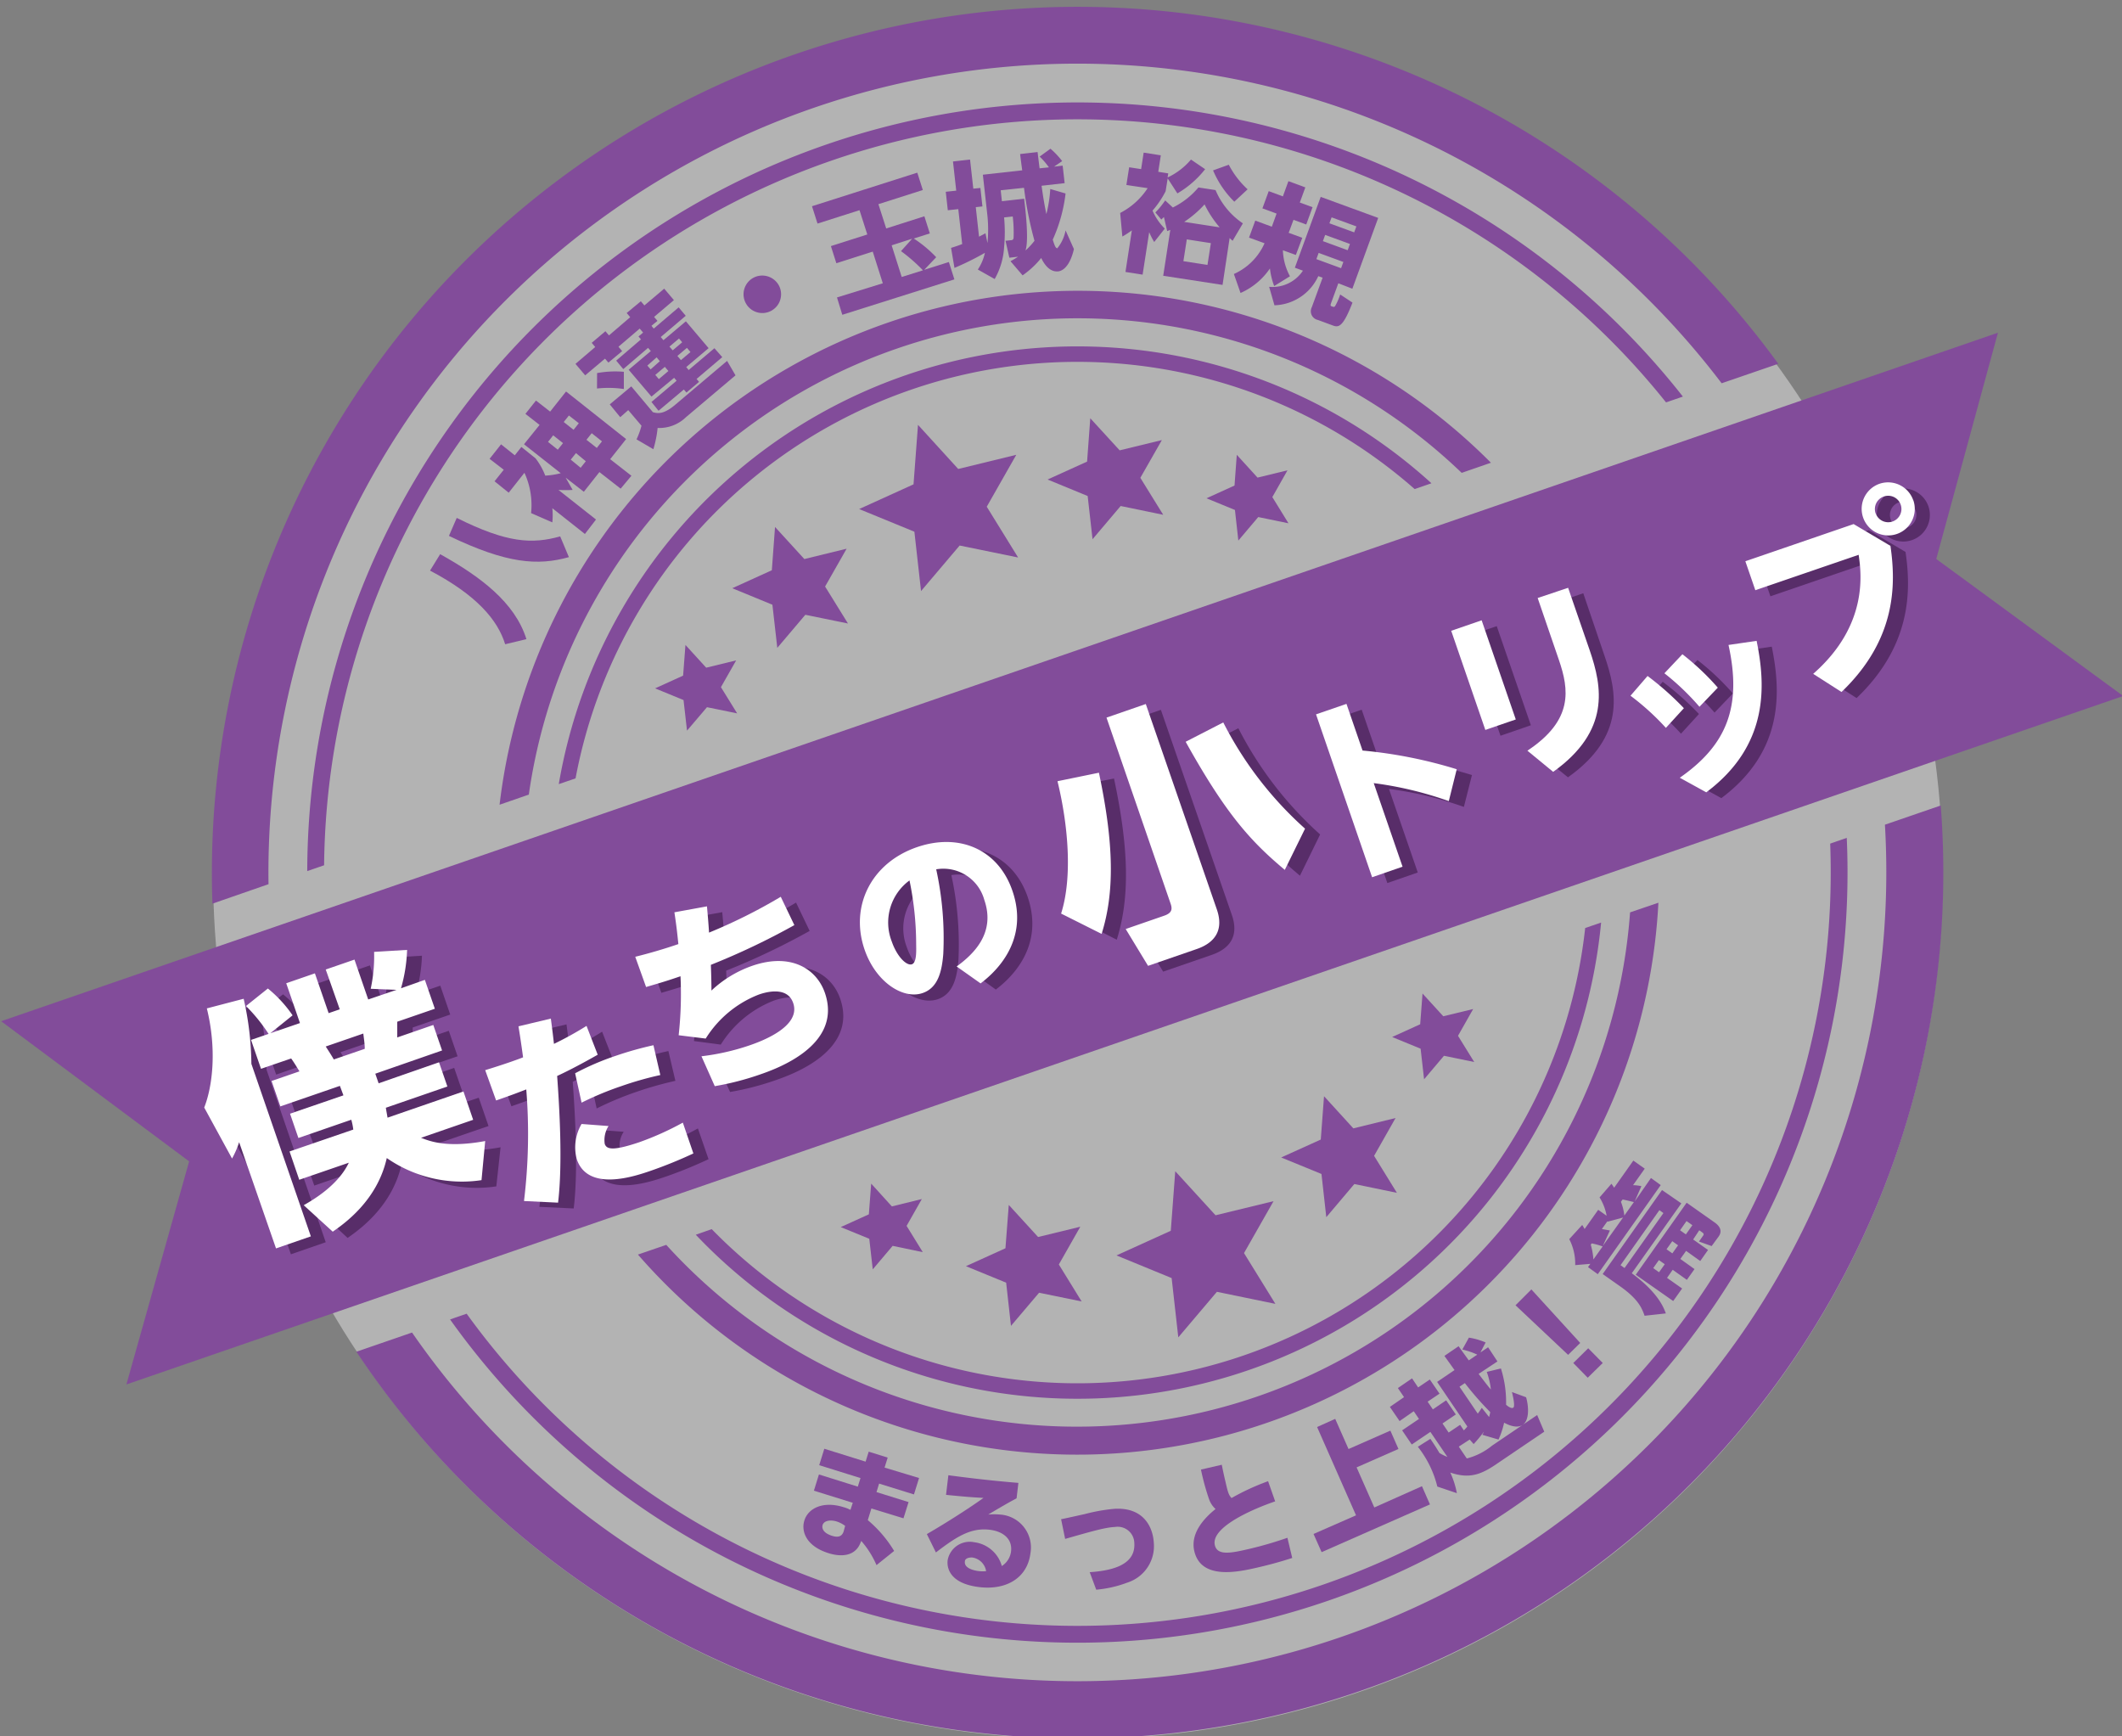<svg id="レイヤー_2" data-name="レイヤー 2" xmlns="http://www.w3.org/2000/svg" viewBox="0 0 299.67 245.13"><rect x="0" y="0" width="299.67" height="245.13" fill="#808080" stroke="none"/><defs><style>.cls-1,.cls-4{fill:#fff;}.cls-1{opacity:0.4;}.cls-2{fill:#824c9a;}.cls-3{fill:#582d69;}</style></defs><title>アートボード 1</title><circle class="cls-1" cx="152.22" cy="123.43" r="122.13"/><polygon class="cls-2" points="135.32 66.22 129.64 59.99 129.01 68.39 121.33 71.88 129.13 75.08 130.07 83.46 135.52 77.03 143.78 78.72 139.35 71.55 143.52 64.22 135.32 66.22"/><polygon class="cls-2" points="158.12 63.59 153.97 59.06 153.52 65.18 147.94 67.71 153.6 70.04 154.29 76.14 158.26 71.45 164.27 72.69 161.04 67.47 164.08 62.14 158.12 63.59"/><polygon class="cls-2" points="177.59 67.44 174.66 64.22 174.34 68.56 170.38 70.36 174.4 72.01 174.88 76.33 177.69 73.01 181.96 73.89 179.68 70.19 181.82 66.41 177.59 67.44"/><polygon class="cls-2" points="99.73 94.28 96.8 91.07 96.47 95.4 92.51 97.2 96.53 98.85 97.02 103.17 99.84 99.86 104.1 100.73 101.81 97.03 103.96 93.25 99.73 94.28"/><polygon class="cls-2" points="109.77 91.48 113.73 86.81 119.75 88.04 116.52 82.82 119.56 77.48 113.59 78.94 109.45 74.41 109 80.52 103.41 83.06 109.08 85.39 109.77 91.48"/><polygon class="cls-2" points="171.66 171.6 165.97 165.38 165.34 173.79 157.67 177.27 165.46 180.47 166.4 188.84 171.85 182.41 180.11 184.11 175.68 176.94 179.85 169.61 171.66 171.6"/><polygon class="cls-2" points="186.98 154.79 186.52 160.91 180.93 163.44 186.62 165.77 187.3 171.87 191.26 167.19 197.27 168.43 194.05 163.21 197.08 157.87 191.12 159.33 186.98 154.79"/><polygon class="cls-2" points="203.82 143.5 200.89 140.29 200.56 144.63 196.6 146.43 200.62 148.08 201.11 152.4 203.92 149.08 208.19 149.96 205.9 146.26 208.04 142.48 203.82 143.5"/><polygon class="cls-2" points="125.95 170.35 123.03 167.13 122.7 171.47 118.73 173.27 122.76 174.92 123.25 179.24 126.06 175.92 130.32 176.81 128.03 173.1 130.18 169.31 125.95 170.35"/><polygon class="cls-2" points="146.6 174.67 142.46 170.14 141.99 176.26 136.41 178.79 142.09 181.12 142.77 187.22 146.74 182.54 152.75 183.77 149.53 178.55 152.56 173.22 146.6 174.67"/><path class="cls-2" d="M266.19,116.45a114.25,114.25,0,0,1-208,71.71l-7.86,2.71a122.27,122.27,0,0,0,223.74-77.13Z"/><path class="cls-2" d="M202.15,68.24A74.31,74.31,0,0,0,78.91,110.72l2.37-.81a72.11,72.11,0,0,1,118.5-40.85Z"/><path class="cls-2" d="M65.9,185.5l-2.34.81a108.77,108.77,0,0,0,197.24-68l-2.34.81A106.4,106.4,0,0,1,65.9,185.5Z"/><path class="cls-2" d="M37.92,124.85A114.25,114.25,0,0,1,243.13,54.12l8-2.75A122.28,122.28,0,0,0,30,127.6Z"/><path class="cls-2" d="M235.28,56.82l2.38-.82A108.77,108.77,0,0,0,43.39,123l2.38-.82A106.4,106.4,0,0,1,235.28,56.82Z"/><path class="cls-2" d="M210.55,65.34a82.23,82.23,0,0,0-140,48.29l4.13-1.43A78.29,78.29,0,0,1,206.42,66.77Z"/><path class="cls-2" d="M98.26,174.35a74.29,74.29,0,0,0,127.85-44.08l-2.25.77a72.14,72.14,0,0,1-123.35,42.52Z"/><path class="cls-2" d="M94.09,175.78l-4,1.37a82.2,82.2,0,0,0,144.11-49.68l-4,1.36A78.33,78.33,0,0,1,94.09,175.78Z"/><polygon class="cls-2" points="299.84 98.28 273.44 78.93 282.15 46.98 0.16 144.2 26.71 163.99 17.85 195.49 299.84 98.28"/><path class="cls-3" d="M35.9,162.1a11.58,11.58,0,0,1-1,2.31l-3.93-7.2c1.24-3.12,1.76-8.38.38-14l5.19-1.35a42.89,42.89,0,0,1,1.1,9.19L46,175.41l-4.92,1.7Zm22.19-21.52-3.64-.15a21.89,21.89,0,0,0,.47-5.2l4.67-.28a22.17,22.17,0,0,1-.87,5.42l3.46-1.19,1.4,4.08-5.3,1.83c0,.77,0,1.55,0,2.22l5.1-1.76,1.24,3.6-9.53,3.28.47,1.36,8.58-3,1.18,3.42-8.69,3c.06.41.12.7.25,1.4L67.61,155l1.38,4-7.37,2.53c1.31.53,3.74,1.45,9.07.47l-.6,5.52a18.58,18.58,0,0,1-13.38-3.12c-1.34,6-6,9.26-7.62,10.4L45,171c1.21-.69,4.83-2.76,6.38-6l-7,2.41-1.38-4,9-3.09a7.78,7.78,0,0,0-.28-1.39l-7.47,2.58L43,158.11l7.54-2.6-.47-1.36-8.41,2.9-1.24-3.59,3.95-1.36c-.62-1-.72-1.16-1.18-1.82L39,151.74l-1.41-4.08,2.48-.85a23.74,23.74,0,0,0-3.19-3.94l3.09-2.47a18.15,18.15,0,0,1,3.5,3.79l-3.15,2.53,4.19-1.44-1.94-5.62,4.05-1.4,1.94,5.62,1.57-.54-1.94-5.62,4.05-1.4,1.94,5.62Zm-10,8c.26.42.84,1.31,1.14,1.83l4.36-1.5c0-.85-.17-1.74-.19-2.16Z"/><path class="cls-3" d="M76.17,170.41a78.25,78.25,0,0,0,.31-15.77c-1.27.5-2.09.82-4.26,1.57l-1.53-4.28c3-.92,4.83-1.6,5.34-1.81-.32-2.35-.42-3-.65-4.39L80,144.65c.25,1.88.31,2.41.43,3.57a47,47,0,0,0,4.6-2.54l1.59,4.07c-2.91,1.65-4.86,2.6-5.74,3,.32,4.41.81,12.34.14,17.89Zm11.91-10.6a3.65,3.65,0,0,0-.55,2.53c.28.8,1.22,1,4.88-.23a41.73,41.73,0,0,0,6.15-2.77l1.5,4.34a61.46,61.46,0,0,1-6,2.45c-2.2.75-8.86,3.05-10.46-1.6a6.57,6.57,0,0,1,.67-5Zm7.3-7.19a50.14,50.14,0,0,0-5.52,1.56,46.12,46.12,0,0,0-5.6,2.34l-.9-4.15a37.07,37.07,0,0,1,5.76-2.48,47.91,47.91,0,0,1,5.27-1.48Z"/><path class="cls-3" d="M101.19,150a33.18,33.18,0,0,0,6.77-1.53c1.76-.6,7.34-2.68,6.19-6-.88-2.56-4.29-1.38-4.87-1.18a15.39,15.39,0,0,0-7.49,6.21L98,147a51.29,51.29,0,0,0,.26-8.33c-1.59.55-2.59.86-4.86,1.52l-1.53-4.27c2-.49,4.17-1.13,6.09-1.79-.15-1.52-.24-2.38-.56-4.49l4.6-.84c.08,1,.23,2.44.29,3.71a75.32,75.32,0,0,0,10.13-5.06l1.92,4a100.44,100.44,0,0,1-11.79,5.61c0,.14.09,1.94.08,3.63a16.27,16.27,0,0,1,5.76-3.49c5.55-1.92,9.12.51,10.26,3.81,2.58,7.48-7,10.79-9.27,11.57a39.53,39.53,0,0,1-6.28,1.61Z"/><path class="cls-3" d="M137.24,137.29c2.37-1.74,5.51-4.71,3.9-9.38a6,6,0,0,0-6.79-4.34,45.92,45.92,0,0,1,1,12c-.2,2.56-.78,4.79-2.91,5.52-2.73.94-6.6-1.51-8.19-6.12-2.11-6.12.91-12.25,7.39-14.48,6-2.06,11.48.34,13.48,6.14,2.62,7.62-3.23,12.13-4.49,13.1Zm-9.18-3.54c.76,2.2,2.12,3.48,2.85,3.23s.6-2.1.61-3a46.13,46.13,0,0,0-.94-8.84A7.37,7.37,0,0,0,128.06,133.75Z"/><path class="cls-3" d="M157.32,109.93c2.13,10,2.23,16.89.39,22.76L152,129.78c1.63-5.13,1-12.49-.51-18.69Zm6.62-9.7,10,28.9c1,2.8,0,4.75-2.87,5.72l-6.81,2.35-3.15-5.2,5.41-1.87c1.15-.39,1.19-.95.94-1.69l-9.07-26.29Zm19.64,23.42c-4.79-4-8.28-7.81-14-18.1l5.3-2.72a51.73,51.73,0,0,0,11.55,15Z"/><path class="cls-3" d="M206.73,113.94a51.32,51.32,0,0,0-10.58-2.54l4.07,11.8-4.3,1.49-7.92-23,4.3-1.48,2.27,6.59a65.15,65.15,0,0,1,13.3,2.64Z"/><path class="cls-3" d="M211.37,88.41l4.82,14-4.29,1.48-4.83-14Zm12.22-4.64,3,8.83c1.78,5.15,3,11.36-5.16,17.16l-3.64-2.94c6.53-4.32,5.89-8.64,4.45-12.81l-3-8.75Z"/><path class="cls-3" d="M234.81,96.27a41.47,41.47,0,0,1,5.12,4.55l-2.54,2.78a34.84,34.84,0,0,0-5-4.54Zm4.91-3.07a35.63,35.63,0,0,1,5,4.72l-2.59,2.7a35.86,35.86,0,0,0-5-4.73Zm10.49-1.89c1.25,6.18,1.83,14.7-7.12,21.39l-3.74-2.06c6.66-4.62,8.81-10.06,6.89-18.75Z"/><path class="cls-3" d="M263.91,74.86l5.19,3.08c.8,5.44.85,13.2-6.91,20.63l-4-2.56c7.88-6.91,6.78-14.34,6.42-16.81l-14.59,5-1.41-4.09Zm8.42-3.37a3.75,3.75,0,1,1-4.76-2.32A3.76,3.76,0,0,1,272.33,71.49ZM267,73.33a1.87,1.87,0,1,0,1.16-2.39A1.88,1.88,0,0,0,267,73.33Z"/><path class="cls-4" d="M33.77,161.28a12.53,12.53,0,0,1-1,2.31l-3.93-7.2c1.23-3.12,1.76-8.38.37-14l5.2-1.36a43.07,43.07,0,0,1,1.09,9.19l8.4,24.36-4.92,1.7ZM56,139.77l-3.65-.15a21.57,21.57,0,0,0,.48-5.21l4.66-.28a22,22,0,0,1-.86,5.42L60,138.36l1.41,4.08-5.31,1.83c0,.77,0,1.55,0,2.22l5.09-1.76,1.24,3.6L53,151.61l.47,1.36L62,150l1.18,3.42-8.69,3c.06.41.12.7.24,1.4l10.72-3.7,1.37,4-7.36,2.54c1.31.52,3.74,1.44,9.06.46L68,166.64a18.58,18.58,0,0,1-13.38-3.12c-1.34,6-6,9.26-7.63,10.4l-4.1-3.74c1.21-.69,4.83-2.76,6.37-6l-7,2.41-1.37-4,9-3.09a8.78,8.78,0,0,0-.28-1.39l-7.47,2.58-1.18-3.43,7.54-2.59L48,153.33l-8.41,2.9-1.24-3.59,3.94-1.36c-.62-1-.71-1.16-1.17-1.82l-4.26,1.46-1.41-4.08,2.48-.85a24.27,24.27,0,0,0-3.19-3.94l3.09-2.47a17.81,17.81,0,0,1,3.49,3.79l-3.15,2.53,4.19-1.44-1.94-5.62,4.05-1.4,1.94,5.62,1.57-.54L46,136.9l4.06-1.4L52,141.13Zm-10,8c.27.42.85,1.31,1.14,1.83l4.37-1.5c0-.85-.17-1.74-.2-2.16Z"/><path class="cls-4" d="M74,169.59a78.31,78.31,0,0,0,.32-15.76c-1.27.49-2.09.81-4.26,1.56l-1.54-4.28c3-.92,4.83-1.6,5.35-1.81-.32-2.35-.43-3-.65-4.38l4.57-1.09c.25,1.88.31,2.41.44,3.57a48.18,48.18,0,0,0,4.6-2.54l1.58,4.07c-2.9,1.65-4.85,2.6-5.73,3,.32,4.41.8,12.34.13,17.89ZM85.94,159a3.67,3.67,0,0,0-.54,2.52c.27.8,1.21,1,4.87-.23a41.46,41.46,0,0,0,6.16-2.77l1.49,4.35a62.79,62.79,0,0,1-6,2.44c-2.2.76-8.86,3.05-10.46-1.6a6.49,6.49,0,0,1,.67-5Zm7.31-7.2a47.36,47.36,0,0,0-5.52,1.57,44.28,44.28,0,0,0-5.6,2.33l-.91-4.15A37.53,37.53,0,0,1,87,149.07a48.59,48.59,0,0,1,5.28-1.48Z"/><path class="cls-4" d="M99.06,149.15a32.94,32.94,0,0,0,6.76-1.53c1.76-.6,7.35-2.68,6.19-6-.88-2.56-4.29-1.38-4.86-1.18a15.39,15.39,0,0,0-7.49,6.21l-3.82-.47a52.53,52.53,0,0,0,.26-8.33c-1.59.55-2.59.86-4.86,1.52l-1.53-4.27c2-.49,4.16-1.13,6.09-1.79-.16-1.52-.24-2.38-.56-4.49l4.6-.84c.08.95.22,2.44.29,3.71a75.94,75.94,0,0,0,10.13-5.06l1.92,4a101.22,101.22,0,0,1-11.79,5.61c0,.14.08,1.94.08,3.63a16.14,16.14,0,0,1,5.75-3.49c5.56-1.92,9.13.51,10.27,3.81,2.58,7.48-7,10.79-9.27,11.57a39.53,39.53,0,0,1-6.28,1.61Z"/><path class="cls-4" d="M135.1,136.47c2.38-1.74,5.52-4.71,3.91-9.38a6,6,0,0,0-6.8-4.34,45.47,45.47,0,0,1,1,11.95c-.2,2.56-.78,4.79-2.91,5.52-2.73.95-6.61-1.51-8.2-6.12-2.11-6.12.92-12.25,7.4-14.48,6-2.06,11.47.34,13.47,6.15,2.63,7.61-3.23,12.12-4.49,13.09Zm-9.17-3.54c.76,2.2,2.12,3.48,2.85,3.23s.6-2.1.6-3a44.53,44.53,0,0,0-.94-8.84A7.36,7.36,0,0,0,125.93,132.93Z"/><path class="cls-4" d="M155.19,109.11c2.12,10,2.23,16.89.38,22.76L149.85,129c1.63-5.13,1-12.49-.51-18.69Zm6.62-9.7,10,28.91c1,2.79,0,4.74-2.87,5.71l-6.81,2.35-3.16-5.2,5.41-1.87c1.15-.39,1.19-.95.94-1.69l-9.06-26.29Zm19.63,23.42c-4.78-4-8.28-7.81-14-18.09l5.31-2.73a51.38,51.38,0,0,0,11.55,15Z"/><path class="cls-4" d="M204.6,113.12A51.32,51.32,0,0,0,194,110.58l4.07,11.8-4.3,1.49-7.92-23,4.3-1.48,2.27,6.59a65.28,65.28,0,0,1,13.3,2.64Z"/><path class="cls-4" d="M209.24,87.59l4.82,14-4.3,1.48-4.82-14ZM221.45,83l3.05,8.83c1.77,5.16,2.95,11.36-5.16,17.16L215.7,106c6.53-4.32,5.88-8.64,4.45-12.81l-3-8.75Z"/><path class="cls-4" d="M232.67,95.45A41.62,41.62,0,0,1,237.8,100l-2.54,2.78a35.38,35.38,0,0,0-5-4.54Zm4.92-3.07a35.63,35.63,0,0,1,5,4.72L240,99.8a35.78,35.78,0,0,0-4.95-4.73Zm10.48-1.89c1.26,6.18,1.83,14.7-7.11,21.39l-3.74-2.06c6.65-4.62,8.8-10.06,6.88-18.75Z"/><path class="cls-4" d="M261.77,74l5.2,3.08c.79,5.44.85,13.2-6.91,20.63l-4-2.56c7.88-6.91,6.77-14.34,6.42-16.81l-14.59,5-1.41-4.09Zm8.43-3.37a3.75,3.75,0,1,1-4.77-2.32A3.76,3.76,0,0,1,270.2,70.67Zm-5.32,1.84A1.87,1.87,0,1,0,266,70.12,1.88,1.88,0,0,0,264.88,72.51Z"/><path class="cls-2" d="M62.16,78.25c5.63,3.14,10.56,6.79,12.18,12l-3,.72c-1.06-3.43-4-6.91-10.61-10.4Zm18.18.42c-4.39,1.23-8.75.94-16.94-3l1.1-2.54c7.11,3.55,10.65,3.72,14.61,2.61Z"/><path class="cls-2" d="M80.87,69.18a18.24,18.24,0,0,1-2,0l5.3,4.18L82.6,75.4,78,71.76a9.62,9.62,0,0,1,0,2L75,72.45a10.86,10.86,0,0,0-.94-5.69l-2.22,2.81-2-1.61,1.3-1.63-2-1.54,1.62-2.05,1.94,1.55.93-1.18,2,1.61A9.65,9.65,0,0,1,77,67.16a11.22,11.22,0,0,0,2.19-.34L74,62.73,76.2,60l-2-1.56,1.49-1.88,2,1.56,2.25-2.84L88.42,62l-2.25,2.84,3,2.34L87.65,69l-3-2.34-2.2,2.78-2.57-2Zm-2.75-7.71-.73.93,1.38,1.1.74-.93Zm2.22-2.8-.73.92L81,60.69l.74-.93Zm1,5.31-.74.92L82,66.05l.73-.92Zm2.22-2.81-.74.93,1.46,1.15.73-.93Z"/><path class="cls-2" d="M92.32,46.4l3.52-3,1,1.19-3.53,3,.38.45,3.17-2.67,3.21,3.79-3.16,2.67.34.42,3.64-3.08L102,50.43l-3.63,3.08.35.41-1.78,1.51L96.57,55,93,58,92,56.76l3.55-3-.35-.41L92,56l-3.22-3.79,3.13-2.64-.39-.45-3.5,3-1-1.2,3.5-3-.35-.41.65-.55-.48-.56-3,2.56.52.62L85.92,51.2l-.48-.56L82.64,53l-1.37-1.62L84.06,49l-.5-.59,1.94-1.64.5.59,3-2.57-.5-.59,2-1.66.5.59,2.8-2.37,1.37,1.62-2.8,2.37.48.56L92,46Zm-8,6.28a14.25,14.25,0,0,1,3.78-.18l0,2.43a14.81,14.81,0,0,0-3.79-.07Zm4.83,1.88L92.2,58.2c.66.19,1.49.34,3.1-1l7.38-6.24L103.87,53l-7,5.91a5.4,5.4,0,0,1-4,1.52,16.08,16.08,0,0,1-.6,3l-2.38-1.39a10.66,10.66,0,0,0,.7-1.93l-1.87-2.2-1.13,1L86.11,57.1Zm2.27-2.94.46.54L93.18,51l-.45-.54Zm1.12,1.32.5.59,1.35-1.14-.5-.59Zm2-4,.46.53,1.34-1.14-.45-.53Zm1.12,1.32.5.59,1.35-1.14-.5-.59Z"/><path class="cls-2" d="M110,40.32a2.65,2.65,0,1,1-3.62-1.09A2.67,2.67,0,0,1,110,40.32Z"/><path class="cls-2" d="M130.52,38.1,134,37l.78,2.45-15.83,5L118.2,42,124.67,40l-1.42-4.47-5.14,1.64-.77-2.42,5.14-1.64-1.1-3.43-5.93,1.89-.78-2.45,14.87-4.74.78,2.45-6.27,2,1.1,3.43,5.39-1.72.77,2.42-2.27.72a17.24,17.24,0,0,1,3.17,2.64Zm-1.71-4.39-2.89.93,1.42,4.47,3-.94a23.64,23.64,0,0,0-3.1-2.71Z"/><path class="cls-2" d="M138.09,38.06a6.88,6.88,0,0,0,1-2.36,40.22,40.22,0,0,1-4.3,2.13L134.31,35c.49-.15,1-.31,1.57-.54l-.55-4.93-1.48.16-.29-2.61,1.48-.16-.46-4.12,2.41-.27.46,4.11,1-.1.29,2.61-.94.1.46,4.17.91-.48.28,1.38a19.51,19.51,0,0,0,0-3.82l-.65-5.83,5.56-.62c-.09-.61-.24-1.8-.3-2.3l2.47-.28c.07.59.09.77.28,2.3l1.32-.14a10.63,10.63,0,0,0-1.31-1.52L148.35,21A11.57,11.57,0,0,1,150,22.75l-1.14.78,1.21-.14.28,2.47-3.26.37c.23,1.62.41,2.74.68,4a19.13,19.13,0,0,0,.55-3.54l2.16.63a22,22,0,0,1-1.81,6.52c.22.7.39,1.24.65,1.21a5.62,5.62,0,0,0,1.16-2.52l1.18,2.64c-.43,1.86-1.22,3-2.2,3.15-1.32.14-2.09-1.2-2.42-1.89a12.43,12.43,0,0,1-2.63,2.45l-1.71-2a11.31,11.31,0,0,0,1.07-.63l-1.23.14L142,34l.76-.08c.19,0,.35-.06.38-.35a19.28,19.28,0,0,0-.12-3l-1.22.13a22.71,22.71,0,0,1,0,4.2,10.32,10.32,0,0,1-1.33,4.5Zm3.23-11.19.17,1.54,3.14-.35c.24,2,.67,5.9.19,7.31A10,10,0,0,0,146.09,34a52,52,0,0,1-1.48-7.48Z"/><path class="cls-2" d="M163,34.17a9.54,9.54,0,0,1-.71-1.39l-.93,6-2.42-.38.9-5.87a13,13,0,0,1-1.34.87l-.31-3.33a10.21,10.21,0,0,0,3.88-3.5l-3-.45.39-2.5,1.69.26.36-2.33,2.42.38-.36,2.33,1.41.22-.09.58a9.72,9.72,0,0,0,3.3-2.53l2,1.36a14,14,0,0,1-3.92,3.42l-1.37-2.12L164.61,27a13.38,13.38,0,0,1-1.85,2.74,8.14,8.14,0,0,0,1.73,2.54Zm1.37-3.52L164,31l-.84-1a12.12,12.12,0,0,0,1.39-1.7l1.08,1a11.09,11.09,0,0,0,3.61-2.83l2.42.37a10.61,10.61,0,0,0,3.86,4.7L174.07,34c-.25-.22-.29-.26-.42-.39l-1,6.62-8.38-1.29,1-6.48-.44.17ZM171,34.33l-3.4-.53-.48,3.08,3.4.53Zm1.24-2.23a14.88,14.88,0,0,1-2.13-3.24,14.91,14.91,0,0,1-2.88,2.47Zm1.29-8.84a12.48,12.48,0,0,0,2.66,3.47l-1.88,1.75a13.71,13.71,0,0,1-3-4.42Z"/><path class="cls-2" d="M179.94,40.39a10.4,10.4,0,0,1-.6-2.48,9.79,9.79,0,0,1-4.15,3.46l-.94-2.68a8.53,8.53,0,0,0,4.33-4.34l-2.19-.8.88-2.4,2.34.86.67-1.85-2-.74.89-2.43,2,.74.78-2.15,2.39.88-.78,2.14,1.8.66-.89,2.44-1.8-.66-.23.62c-.28.75-.36,1-.46,1.21l1.93.71L183,36l-1.83-.66a8.25,8.25,0,0,0,1,3.67Zm14.69-9.62-3.65,10L189,40l-1,2.73c-.08.23-.16.44,0,.5.34.13.41.15.54,0a8.23,8.23,0,0,0,.72-1.65L191,42.73c-1.4,3.61-2,3.53-2.88,3.19l-2-.74a1.25,1.25,0,0,1-.87-1.79l1.53-4.18-.61-.22a7.06,7.06,0,0,1-6.19,4.12l-.75-2.61A5.15,5.15,0,0,0,184,38.22l-1.14-.42,3.65-10Zm-8.41,4.94-.32.88,3.49,1.28.32-.88Zm.92-2.54-.32.88,3.5,1.28.32-.88Zm.91-2.48-.31.84,3.5,1.28.31-.84Z"/><path class="cls-2" d="M129.79,208.7l-.72,2.32-4.92-1.53-.37,1.2,4.53,1.41-.72,2.29L123.06,213l-.51,1.65a17.32,17.32,0,0,1,3.72,4.35l-2.49,2a13,13,0,0,0-2.15-3.41l-.15.35c-.78,1.85-2.75,1.92-4.49,1.37-3.16-1-3.87-3.09-3.4-4.6.56-1.81,2.73-2.77,5.51-1.9a4.94,4.94,0,0,1,1,.39l.33-1-5.49-1.71.71-2.29,5.49,1.72.38-1.21-5.83-1.82.72-2.32,5.83,1.82.44-1.41,2.68.84-.44,1.41Zm-10.44,6.76a4,4,0,0,0-1.19-.62c-.93-.29-1.84-.1-2,.53-.06.21-.15,1,1.3,1.48.62.2,1.4.31,1.69-.64Z"/><path class="cls-2" d="M143.56,211.57c-.51.27-1.36.72-4,2.29a9.08,9.08,0,0,1,1.65,0,4.66,4.66,0,0,1,4.31,5.46c-.42,3.45-3.36,5.26-7.27,4.78s-4.58-2.5-4.42-3.8a3.17,3.17,0,0,1,3.76-2.53,4.65,4.65,0,0,1,3.89,3.36,2.87,2.87,0,0,0,1.3-2.07c.21-1.75-1.11-2.82-3-3.05-2.7-.33-4.73,1-7.61,3.2l-1.28-2.59c3.81-2.21,7-4.38,8-5.11-1.62-.09-2.36-.14-5.29-.43l.33-2.77c1.93.25,5.28.7,9.89,1.08Zm-6.3,8.35c-.43,0-1,.12-1,.58-.12,1,1.44,1.29,2,1.35a4.68,4.68,0,0,0,1,0A2.31,2.31,0,0,0,137.26,219.92Z"/><path class="cls-2" d="M153.89,222c2.81-.2,6.49-.87,6.3-4.08a2.35,2.35,0,0,0-2.71-2.31c-1.36.07-3,.53-7.06,1.69l-.57-2.78c.91-.18,2.84-.62,3.32-.72a25.13,25.13,0,0,1,4.21-.75c4.14-.24,5.43,2.6,5.56,4.78a5.4,5.4,0,0,1-3.74,5.64,16.35,16.35,0,0,1-4.39,1Z"/><path class="cls-2" d="M180.08,212c-2.94,1-9.12,3.6-8.52,6.18.35,1.5,2.24,1.14,4.77.55a52.57,52.57,0,0,0,5.48-1.59l.68,2.85c-.91.29-2.41.77-4.77,1.32-2.73.63-8.09,1.88-9.06-2.29-.57-2.44,1.26-4.55,3-5.94a3.35,3.35,0,0,1-.93-1.43,33.53,33.53,0,0,1-1.13-4.14l2.94-.68c.13.63.22,1.13.51,2.34.33,1.44.44,1.91.87,2.36a33.18,33.18,0,0,1,5.16-2.38Z"/><path class="cls-2" d="M188.56,200.35l1.88,4.26,5.91-2.6,1.14,2.59-5.91,2.6,2.5,5.66,6.73-3,1.13,2.57-15.3,6.74-1.14-2.57,6-2.63L186,201.5Z"/><path class="cls-2" d="M202,203.17c.45.67.83,1.23,1.28,2a6.84,6.84,0,0,0,1.12.55l-2.4-3.53-2.63,1.78-1.36-2,2.38-1.61-.74-1.09-2,1.39-1.37-2,2-1.38-.87-1.28,2-1.37.86,1.28,1.65-1.12,1.37,2-1.68,1.13.74,1.09,1.88-1.28,1.36,2L203.71,201l.87,1.28,1.62-1.09.53.79c.2-.22.35-.37.49-.55l-4.27-6.3,2.46-1.67c-.21-.29-1.21-1.7-1.43-2l2-1.37,1.44,2,1.2-.81a10.76,10.76,0,0,0-2.11-.72l.93-1.68a9.81,9.81,0,0,1,2.36.68l-.73,1.41,1.08-.73,1.32,2L208.81,194c1.15,1.51,1.27,1.66,1.73,2.2a10.32,10.32,0,0,0-.58-2.48l2-.49a15.78,15.78,0,0,1,.73,5.12c.12.12.7.6,1,.43s0-1.5-.17-2.22l2,.74c.45,1.63.37,3.32-.48,3.89-.62.43-1.58.27-2.63-.3a11.54,11.54,0,0,1-.79,2.38l-2.29-.67a2.13,2.13,0,0,0,.23-.45,18.46,18.46,0,0,1-1.45,1.76l-.56-.64-1.54,1,1.13,1.67a9.25,9.25,0,0,0,3.57-1.81l6.37-4.32,1,2.35-6.88,4.66c-2.15,1.45-3.78,2-6.39,1.11a12.43,12.43,0,0,1,.93,2.91l-2.76-.93a14.75,14.75,0,0,0-2.75-5.62Zm8.29-3.08a4.8,4.8,0,0,0,.16-.7,43,43,0,0,1-3.58-4.09l-.76.51,2.58,3.8c.25-.32.39-.55.57-.82Z"/><path class="cls-2" d="M216.26,182.07l6.9,7.56-1.71,1.68-7.43-7Zm5.92,10.39,2.11-2.08,2.05,2.08-2.12,2.08Z"/><path class="cls-2" d="M233.15,166.34l1.38,1-8.89,12.58-1.38-1,.33-.46-2.14.18a7.54,7.54,0,0,0-.84-3.67l1.83-2c.16.24.19.31.34.57l1.92-2.71,1.19.84a7.35,7.35,0,0,0-1-2.59l1.68-1.93c.16.23.22.31.38.56l2.71-3.83,1.61,1.14-1.65,2.33a6.26,6.26,0,0,1,1.18.14l-.95,2.16ZM226.33,176a10.9,10.9,0,0,0-1.55-.43l-.13.19a9.88,9.88,0,0,1,.37,2.08Zm2.88-4.08-2.2.59v-.08l-.79,1.11,1.13.21-1,2.18Zm8.23-2-7,9.87c3.73,2.74,4.53,4.89,4.81,5.67l-3,.33c-.36-1-.81-2.28-3.42-4.13l-2.5-1.76,8.38-11.86Zm-8.59,8.73.57.4,5.49-7.76-.57-.41Zm1.89-8.91c-.26-.07-1.07-.26-1.59-.37l-.24.33a7.51,7.51,0,0,1,.48,1.94Zm8.37,5.28,2.1,1.48-1.1,1.56-2-1.43-.81,1.14,2,1.43-1.08,1.52-2-1.42-.8,1.14,2.13,1.5-1.26,1.77L231,180l7.19-10.17,4,2.82c.5.36,1.15,1.05.53,1.93l-1,1.37-1.79-.64.59-.84c.17-.24,0-.34-.11-.44l-.44-.31Zm-4.84,2.91-.8,1.13.82.59.81-1.14Zm1.89-2.67-.81,1.14.82.58.81-1.14ZM239,173l-.83-.58-.91,1.3.82.58Z"/></svg>